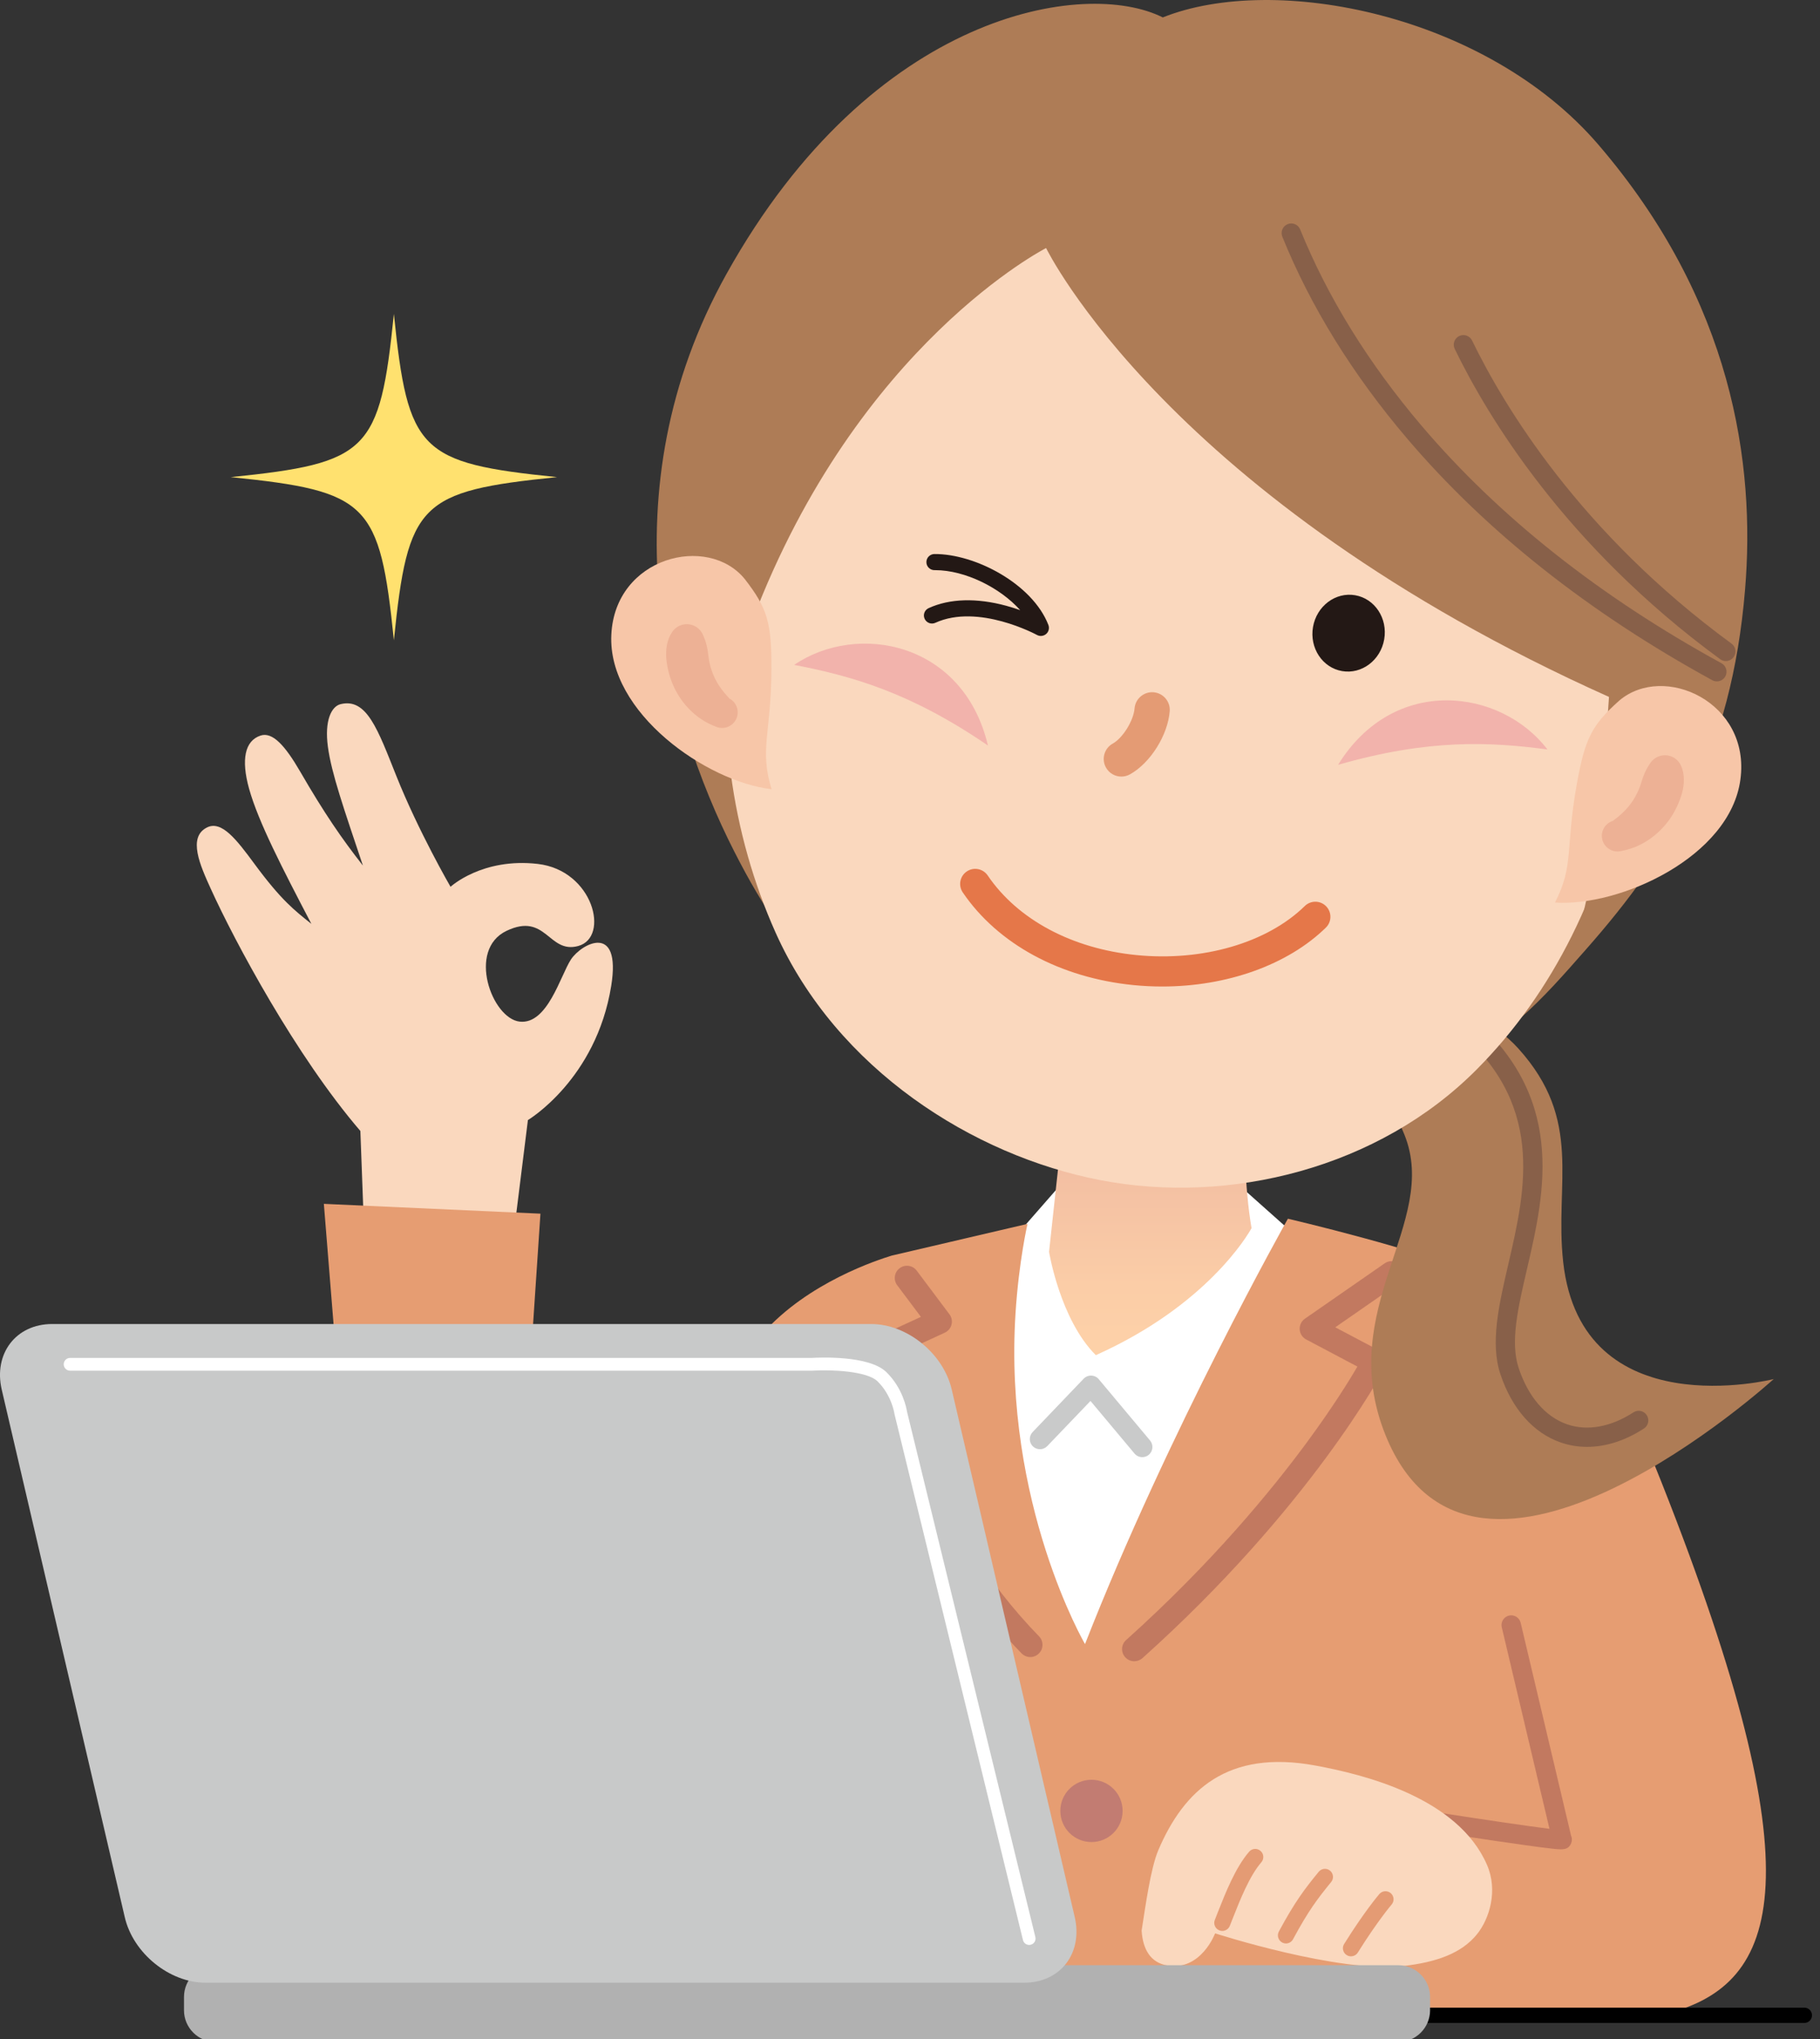 <?xml version="1.0" encoding="utf-8"?>
<!-- Generator: Adobe Illustrator 15.0.0, SVG Export Plug-In  -->
<!DOCTYPE svg PUBLIC "-//W3C//DTD SVG 1.1//EN" "http://www.w3.org/Graphics/SVG/1.1/DTD/svg11.dtd">
<svg version="1.1"
	 xmlns="http://www.w3.org/2000/svg" xmlns:xlink="http://www.w3.org/1999/xlink" xmlns:a="http://ns.adobe.com/AdobeSVGViewerExtensions/3.0/"
	 x="0px" y="0px" width="100px" height="112px" viewBox="0 0 100 112" enable-background="new 0 0 100 112" xml:space="preserve">
<rect x="0" y="0" width="100" height="112" fill="#333333" stroke="none"/>
<defs>
</defs>
<path fill="#FAD8BE" d="M24.755,48.711c0,0-1.758-3.031-2.979-6.091c-1.019-2.55-1.624-4.3-3.067-3.94
	c-0.492,0.123-0.89,0.885-0.692,2.344c0.196,1.458,0.877,3.396,1.923,6.521c-1.158-1.477-2.119-2.871-3.44-5.152
	c-0.842-1.454-1.533-2.206-2.186-1.988c-0.862,0.287-1.073,1.316-0.63,2.912c0.507,1.823,1.835,4.387,3.425,7.43
	c-0.926-0.742-1.641-1.279-3.131-3.299c-0.979-1.329-1.798-2.391-2.596-2.001c-1.092,0.534-0.379,2.101,0.206,3.388
	c1.299,2.857,4.655,9.145,8.213,13.289l0.314,8.439l7.785-0.164l1.106-8.875c0,0,3.748-2.225,4.577-7.369
	c0.564-3.506-1.639-2.331-2.217-1.445c-0.576,0.887-1.287,3.582-2.814,3.406c-1.528-0.175-2.904-3.947-0.719-4.986
	c2.184-1.04,2.299,1.281,3.937,0.833c1.749-0.478,0.833-4.158-2.225-4.509S24.755,48.711,24.755,48.711z"/>
<path fill="#FFFFFF" d="M67.861,64.904l2.691,2.397l1.631,0.375L60.29,98.141c0,0-9.383-14.659-9.529-22.135
	c-0.146-7.477,5.023-8.083,5.023-8.083l2.521-2.882L67.861,64.904z"/>
<linearGradient id="SVGID_12_" gradientUnits="userSpaceOnUse" x1="-1094.647" y1="76.548" x2="-1094.647" y2="59.03" gradientTransform="matrix(-1 0 0 1 -1031.443 0)">
	<stop  offset="0" style="stop-color:#FFD4A9"/>
	<stop  offset="0.337" style="stop-color:#FBCDA7"/>
	<stop  offset="0.826" style="stop-color:#F0BAA1"/>
	<stop  offset="1" style="stop-color:#EBB19F"/>
</linearGradient>
<path fill="url(#SVGID_12_)" d="M68.585,55.768c0,0-0.595,7.172,0.181,11.693c-0.214,0.39-2.479,4.258-8.556,6.977
	c-1.969-1.967-2.57-5.677-2.57-5.677l1.415-13.028L68.585,55.768z"/>
<path fill="#E69D72" d="M29.695,66.666l-1.381,20.681c4.057-5.631,9.417-9.351,13.573-14.076c2.502-2.846,6.397-4.082,7.102-4.301
	l7.468-1.744c0,0-0.474,2.031-0.658,4.893c-0.676,10.486,3.817,18.189,3.817,18.189c4.567-11.675,11.148-23.366,11.148-23.366
	s7.566,1.774,10.092,3.023c2.526,1.249,7.313,3.763,9.627,9.442c9.226,22.652,7.66,29.127,1.704,31.025
	c-8.227,0-46.544,0.033-46.544,0.033s-1.114-13.295-1.907-19.01c-9.36,5.209-15.633,8.736-16.585,9.222
	c-2.976,1.517-6.662-0.179-7.003-5.151c-0.162-2.358-2.354-29.4-2.354-29.4L29.695,66.666z"/>
<path fill="#C27960" d="M62.322,91.251c-0.184,0-0.366-0.075-0.498-0.223c-0.247-0.275-0.224-0.698,0.052-0.944
	c4.702-4.215,7.996-8.231,9.932-10.858c1.413-1.919,2.327-3.396,2.776-4.161l-2.817-1.49c-0.206-0.109-0.341-0.318-0.355-0.551
	c-0.014-0.233,0.095-0.457,0.287-0.59l4.383-3.041c0.304-0.211,0.721-0.135,0.932,0.168c0.21,0.305,0.135,0.721-0.169,0.932
	l-3.479,2.414l2.454,1.297c0.326,0.173,0.451,0.578,0.279,0.904c-0.165,0.312-4.135,7.733-13.329,15.973
	C62.64,91.195,62.481,91.251,62.322,91.251z"/>
<path fill="#C9CACA" d="M62.763,80.04c-0.159,0-0.317-0.067-0.428-0.199l-2.418-2.888l-2.374,2.479
	c-0.213,0.223-0.566,0.23-0.788,0.018c-0.223-0.213-0.23-0.566-0.018-0.788l2.805-2.931c0.109-0.113,0.264-0.176,0.421-0.171
	c0.159,0.005,0.308,0.077,0.409,0.199l2.818,3.365c0.197,0.236,0.166,0.588-0.069,0.786C63.017,79.998,62.89,80.04,62.763,80.04z"/>
<circle fill="#C27C72" cx="59.971" cy="99.471" r="1.711"/>
<path fill="#C27960" d="M56.609,91.02c-0.174,0-0.348-0.068-0.479-0.203c-3.718-3.814-5.827-8.114-6.942-11.049
	c-1.211-3.186-1.539-5.449-1.553-5.545c-0.041-0.293,0.114-0.578,0.383-0.701l2.582-1.188l-1.303-1.736
	c-0.222-0.296-0.162-0.715,0.134-0.937c0.296-0.223,0.715-0.162,0.937,0.133l1.8,2.4c0.122,0.161,0.163,0.369,0.113,0.564
	c-0.05,0.197-0.185,0.359-0.368,0.444l-2.865,1.319c0.382,1.941,2.163,9.328,8.042,15.361c0.258,0.265,0.252,0.688-0.013,0.946
	C56.946,90.957,56.777,91.02,56.609,91.02z"/>
<path fill="#C27960" d="M85.753,101.582c-0.145,0-0.314-0.019-0.51-0.041c-0.324-0.036-0.79-0.097-1.386-0.18
	c-1.082-0.149-2.577-0.371-4.21-0.622c-2.922-0.451-6.299-1-6.807-1.145c-0.412-0.117-0.466-0.453-0.433-0.633
	c0.092-0.494,0.586-0.449,0.852-0.426c0.114,0.011,0.217,0.057,0.298,0.125c1.93,0.373,9.297,1.512,11.579,1.795l-2.621-11.071
	c-0.068-0.286,0.109-0.573,0.396-0.642c0.287-0.067,0.574,0.109,0.642,0.396l2.768,11.688c0.057,0.127,0.063,0.273,0.011,0.41
	C86.226,101.508,86.038,101.582,85.753,101.582z M85.583,101.509L85.583,101.509L85.583,101.509z M85.583,101.509L85.583,101.509
	L85.583,101.509z"/>
<path fill="#FAD8BE" d="M63.649,101.615c1.403-3.274,3.793-5.527,8.618-4.637c2.676,0.493,7.828,1.757,9.436,5.456
	c0.616,1.416,0.135,2.966-0.553,3.816c-0.853,1.053-2.242,1.535-4.041,1.74c-3.547,0.404-10.345-1.793-10.345-1.793
	s-0.778,2.086-2.632,1.764c-0.924-0.16-1.338-0.887-1.406-1.916C62.929,104.785,63.211,102.635,63.649,101.615z"/>
<path fill="#E49B74" d="M67.16,106.064c-0.055,0-0.11-0.011-0.164-0.032c-0.228-0.091-0.339-0.349-0.247-0.576
	c0.049-0.123,0.099-0.251,0.151-0.383c0.438-1.11,0.982-2.492,1.734-3.361c0.16-0.186,0.44-0.205,0.625-0.045
	c0.186,0.16,0.206,0.44,0.046,0.625c-0.653,0.756-1.168,2.059-1.58,3.105c-0.053,0.135-0.104,0.264-0.153,0.389
	C67.502,105.958,67.335,106.064,67.16,106.064z"/>
<path fill="#E49B74" d="M70.658,106.752c-0.07,0-0.143-0.018-0.209-0.053c-0.216-0.116-0.297-0.385-0.182-0.602
	c0.884-1.645,1.44-2.367,2.189-3.281c0.154-0.189,0.434-0.218,0.623-0.063c0.189,0.154,0.218,0.434,0.063,0.623
	c-0.736,0.901-1.245,1.563-2.094,3.141C70.968,106.667,70.816,106.752,70.658,106.752z"/>
<path fill="#E49B74" d="M74.228,107.459c-0.08,0-0.161-0.022-0.234-0.068c-0.207-0.129-0.271-0.402-0.141-0.61
	c1.121-1.794,1.904-2.707,1.937-2.745c0.16-0.186,0.44-0.205,0.626-0.046c0.186,0.16,0.206,0.44,0.046,0.625l0,0
	c-0.008,0.009-0.775,0.907-1.856,2.636C74.521,107.385,74.376,107.459,74.228,107.459z"/>
<path fill="#AE7C56" d="M70.333,52.427c3.452-0.526,10.659,2.476,13.081,5.154c3.601,3.977,1.992,7.391,2.476,11.745
	c1.013,9.109,11.567,6.424,11.567,6.424S80.932,90.79,76.119,78.809c-2.795-6.96,3.013-11.625,1.046-16.486
	s-5.061-5.501-8.815-5.723L70.333,52.427z"/>
<path fill="#886049" d="M87.202,79.475c-0.5,0-0.988-0.08-1.456-0.244c-1.501-0.523-2.675-1.854-3.307-3.748
	c-0.568-1.711-0.082-3.809,0.433-6.03c0.971-4.187,2.07-8.931-3.04-13.076c-0.228-0.185-0.262-0.519-0.078-0.745
	c0.185-0.227,0.519-0.262,0.746-0.078c5.624,4.563,4.394,9.873,3.404,14.139c-0.502,2.162-0.935,4.029-0.459,5.457
	c0.525,1.574,1.466,2.669,2.649,3.082c1.113,0.389,2.411,0.156,3.655-0.653c0.245-0.159,0.573-0.091,0.732,0.155
	c0.16,0.244,0.091,0.572-0.154,0.732C89.302,79.133,88.229,79.475,87.202,79.475z"/>
<path fill="#AE7C56" d="M63.889,0.957c-4.253-2.141-15.926-0.342-23.97,14.087c-6.648,11.924-3.422,24.182,0.437,31.751
	c3.244,6.36,6.061,8.843,14.813,12.847C66.889,65,71.156,63.286,77.622,59.907c5.157-2.694,7.166-5.086,9.5-7.733
	c4.758-5.388,8.021-10.858,8.76-19.782c0.578-6.923-0.688-15.857-8.056-24.441C81.672,0.78,70.052-1.508,63.889,0.957z"/>
<path fill="#FAD8BE" d="M89.405,42.147c-1.276,6.76-4.063,12.358-8.252,16.581c-5.411,5.459-13.608,7.456-20.674,6.1
	c-7.016-1.345-14.505-6.101-17.864-13.601c-2.399-5.363-3.432-11.875-2.211-18.336C43.332,17.397,56.979,6.979,70.911,9.61
	C84.828,12.239,92.332,26.653,89.405,42.147z"/>
<path fill="#AE7C56" d="M38.002,25.958C40.569,14.764,58.011,1.75,64.23,3.039c9.053-2.006,13.534,0.754,17.394,2.619
	c2.325,1.125,4.296,3.615,5.937,6.165c1.541,2.394,5.849,12.025,6.311,14.534c0.888,4.823-0.193,7.707-2.243,16.101
	c-0.858,3.521-6.546,12.369-5.394,9.967c1.175-2.45,1.729-7.508,2.171-14.144C64.163,27.417,57.478,13.625,57.478,13.625
	s-10.354,5.261-16.131,20.435c-1.811,5.811-1.797,9.114-1.405,11.219C38.155,39.36,35.947,34.917,38.002,25.958z"/>
<path fill="#E49B74" d="M61.614,42.657c-0.341,0-0.671-0.18-0.848-0.498c-0.26-0.467-0.091-1.057,0.376-1.316
	c0.55-0.306,1.143-1.262,1.196-1.93c0.044-0.533,0.511-0.93,1.044-0.888c0.533,0.044,0.931,0.511,0.888,1.044
	c-0.107,1.322-1.067,2.845-2.187,3.467C61.934,42.618,61.773,42.657,61.614,42.657z"/>
<path fill="#886049" d="M94.333,37.427c-0.086,0-0.173-0.021-0.254-0.065c-6.791-3.715-12.432-8.182-16.766-13.275
	c-2.995-3.521-5.303-7.251-6.856-11.085c-0.109-0.271,0.021-0.58,0.292-0.69c0.271-0.11,0.58,0.021,0.689,0.292
	c1.512,3.729,3.76,7.361,6.683,10.796c4.249,4.994,9.789,9.38,16.467,13.032c0.257,0.141,0.351,0.463,0.211,0.72
	C94.703,37.328,94.521,37.427,94.333,37.427z"/>
<path fill="#886049" d="M94.827,36.311c-0.108,0-0.218-0.033-0.313-0.103C86,29.977,81.722,22.856,79.93,19.166
	c-0.128-0.263-0.018-0.58,0.245-0.708c0.264-0.127,0.58-0.018,0.708,0.246c1.749,3.602,5.927,10.555,14.257,16.65
	c0.236,0.172,0.287,0.504,0.114,0.74C95.151,36.235,94.99,36.311,94.827,36.311z"/>
<path fill="#F2B3AC" d="M85.025,41.167c-2.549-3.34-8.433-4.135-11.504,0.844C78.513,40.574,81.891,40.752,85.025,41.167z"/>
<path fill="#F2B3AC" d="M43.634,36.522c3.473-2.365,9.306-1.264,10.649,4.43C50,38.015,46.738,37.118,43.634,36.522z"/>
<path fill="#F7C6A8" d="M40.917,31.801c-2.031-2.483-7.128-1.217-7.328,3.069c-0.205,4.28,5.243,8.074,8.804,8.48
	c-0.675-2.21-0.02-3.025-0.008-6.602C42.395,34.204,42.171,33.415,40.917,31.801z"/>
<path fill="#EDB195" d="M38.645,34.918c0.178,0.408,0.229,0.711,0.268,1.029c0.03,0.312,0.095,0.607,0.192,0.89
	c0.096,0.283,0.229,0.554,0.397,0.815c0.085,0.129,0.179,0.257,0.279,0.38c0.052,0.06,0.102,0.122,0.154,0.179l0.077,0.084
	l0.035,0.039c0.006,0.01,0.03,0.029,0.011,0.025c0.425,0.212,0.596,0.729,0.384,1.152c-0.213,0.425-0.729,0.597-1.152,0.384
	l-0.126-0.05l-0.099-0.043c-0.063-0.029-0.125-0.059-0.184-0.09c-0.118-0.063-0.233-0.128-0.342-0.203
	c-0.219-0.146-0.424-0.312-0.611-0.498c-0.377-0.37-0.689-0.818-0.913-1.307s-0.355-1.014-0.406-1.532
	c-0.042-0.515,0.04-1.051,0.331-1.47c0.305-0.439,0.908-0.549,1.348-0.244c0.151,0.105,0.265,0.248,0.334,0.406L38.645,34.918z"/>
<path fill="#F7C6A8" d="M88.972,38.481c2.447-2.076,7.23,0.087,6.654,4.34c-0.568,4.247-6.613,6.996-10.188,6.754
	c1.06-2.053,0.564-2.974,1.197-6.492C87.085,40.577,87.448,39.842,88.972,38.481z"/>
<path fill="#EDB195" d="M92.361,42.052c0.21,0.465,0.193,1.007,0.06,1.506c-0.144,0.501-0.368,0.993-0.677,1.435
	c-0.309,0.439-0.696,0.823-1.135,1.119c-0.217,0.15-0.449,0.276-0.69,0.381c-0.12,0.053-0.245,0.096-0.373,0.137
	c-0.063,0.021-0.128,0.039-0.196,0.055l-0.104,0.025l-0.134,0.027c-0.455,0.131-0.932-0.131-1.064-0.586
	c-0.132-0.456,0.13-0.933,0.586-1.064c-0.02,0,0.007-0.016,0.016-0.023l0.041-0.031l0.092-0.069
	c0.062-0.046,0.122-0.099,0.184-0.147c0.121-0.104,0.236-0.213,0.344-0.324c0.213-0.227,0.393-0.469,0.538-0.73
	c0.147-0.26,0.264-0.539,0.35-0.841c0.096-0.305,0.201-0.595,0.448-0.963l0.03-0.046c0.299-0.443,0.899-0.561,1.344-0.264
	C92.172,41.75,92.289,41.895,92.361,42.052z"/>
<path fill="#E57749" d="M63.861,54.188c-0.525,0-1.054-0.025-1.584-0.078c-4.032-0.402-7.45-2.258-9.378-5.09
	c-0.257-0.379-0.159-0.895,0.219-1.151c0.379-0.257,0.894-0.159,1.151,0.219c1.65,2.427,4.629,4.021,8.172,4.373
	c3.638,0.362,7.183-0.67,9.251-2.694c0.327-0.32,0.852-0.314,1.172,0.013c0.319,0.327,0.314,0.852-0.013,1.172
	C70.752,53.004,67.407,54.188,63.861,54.188z"/>
<ellipse transform="matrix(0.985 0.17 -0.17 0.985 7.019 -12.121)" fill="#231815" cx="74.112" cy="34.823" rx="1.986" ry="2.115"/>
<path fill="#231815" d="M57.189,34.932c-0.073,0-0.146-0.019-0.214-0.055c-0.031-0.018-3.225-1.743-5.583-0.667
	c-0.223,0.102-0.486,0.004-0.588-0.22c-0.102-0.223-0.003-0.484,0.22-0.586c1.156-0.529,2.631-0.572,4.265-0.129
	c0.274,0.074,0.531,0.157,0.766,0.24c-1.1-1.233-3.032-2.197-4.667-2.197c-0.014,0-0.026,0-0.04,0c-0.001,0-0.003,0-0.004,0
	c-0.243,0-0.441-0.195-0.443-0.438c-0.002-0.245,0.194-0.444,0.439-0.447c2.237-0.019,5.39,1.64,6.264,3.896
	c0.066,0.174,0.019,0.371-0.122,0.494C57.398,34.895,57.294,34.932,57.189,34.932z"/>
<path d="M99.14,111.118H63.407c-0.231,0-0.42-0.188-0.42-0.42s0.188-0.42,0.42-0.42H99.14c0.231,0,0.42,0.188,0.42,0.42
	S99.372,111.118,99.14,111.118z"/>
<path fill="#B1B1B1" d="M78.576,110.422c0,0.959-0.784,1.743-1.742,1.743H11.851c-0.958,0-1.742-0.784-1.742-1.743v-0.732
	c0-0.959,0.784-1.743,1.742-1.743h64.982c0.958,0,1.742,0.784,1.742,1.743V110.422z"/>
<path fill="#C8C9C9" d="M59.052,105.307c0.457,1.979-0.789,3.6-2.769,3.6H11.286c-1.98,0-3.974-1.621-4.431-3.6l-6.761-28.98
	c-0.457-1.979,0.789-3.6,2.769-3.6h44.998c1.98,0,3.975,1.621,4.432,3.6L59.052,105.307z"/>
<path fill="#FFFFFF" d="M56.547,106.833c-0.158,0-0.301-0.106-0.34-0.267L49.15,77.683c-0.003-0.013-0.006-0.024-0.007-0.037
	c-0.001-0.009-0.148-1.015-0.935-1.778c-0.565-0.549-2.49-0.646-3.57-0.579c-0.008,0.001-0.015,0.001-0.021,0.001H3.852
	c-0.193,0-0.351-0.156-0.351-0.35s0.157-0.351,0.351-0.351h40.753c0.367-0.022,3.129-0.157,4.092,0.776
	c0.907,0.881,1.11,1.994,1.137,2.167l7.054,28.868c0.046,0.188-0.069,0.377-0.257,0.422
	C56.603,106.831,56.575,106.833,56.547,106.833z"/>
<path fill="#FFE16F" d="M12.678,26.208c7.564,0.772,8.191,1.398,8.964,8.963c0.772-7.564,1.399-8.19,8.964-8.963
	c-7.564-0.772-8.191-1.399-8.964-8.964C20.87,24.808,20.243,25.435,12.678,26.208z"/>
</svg>
